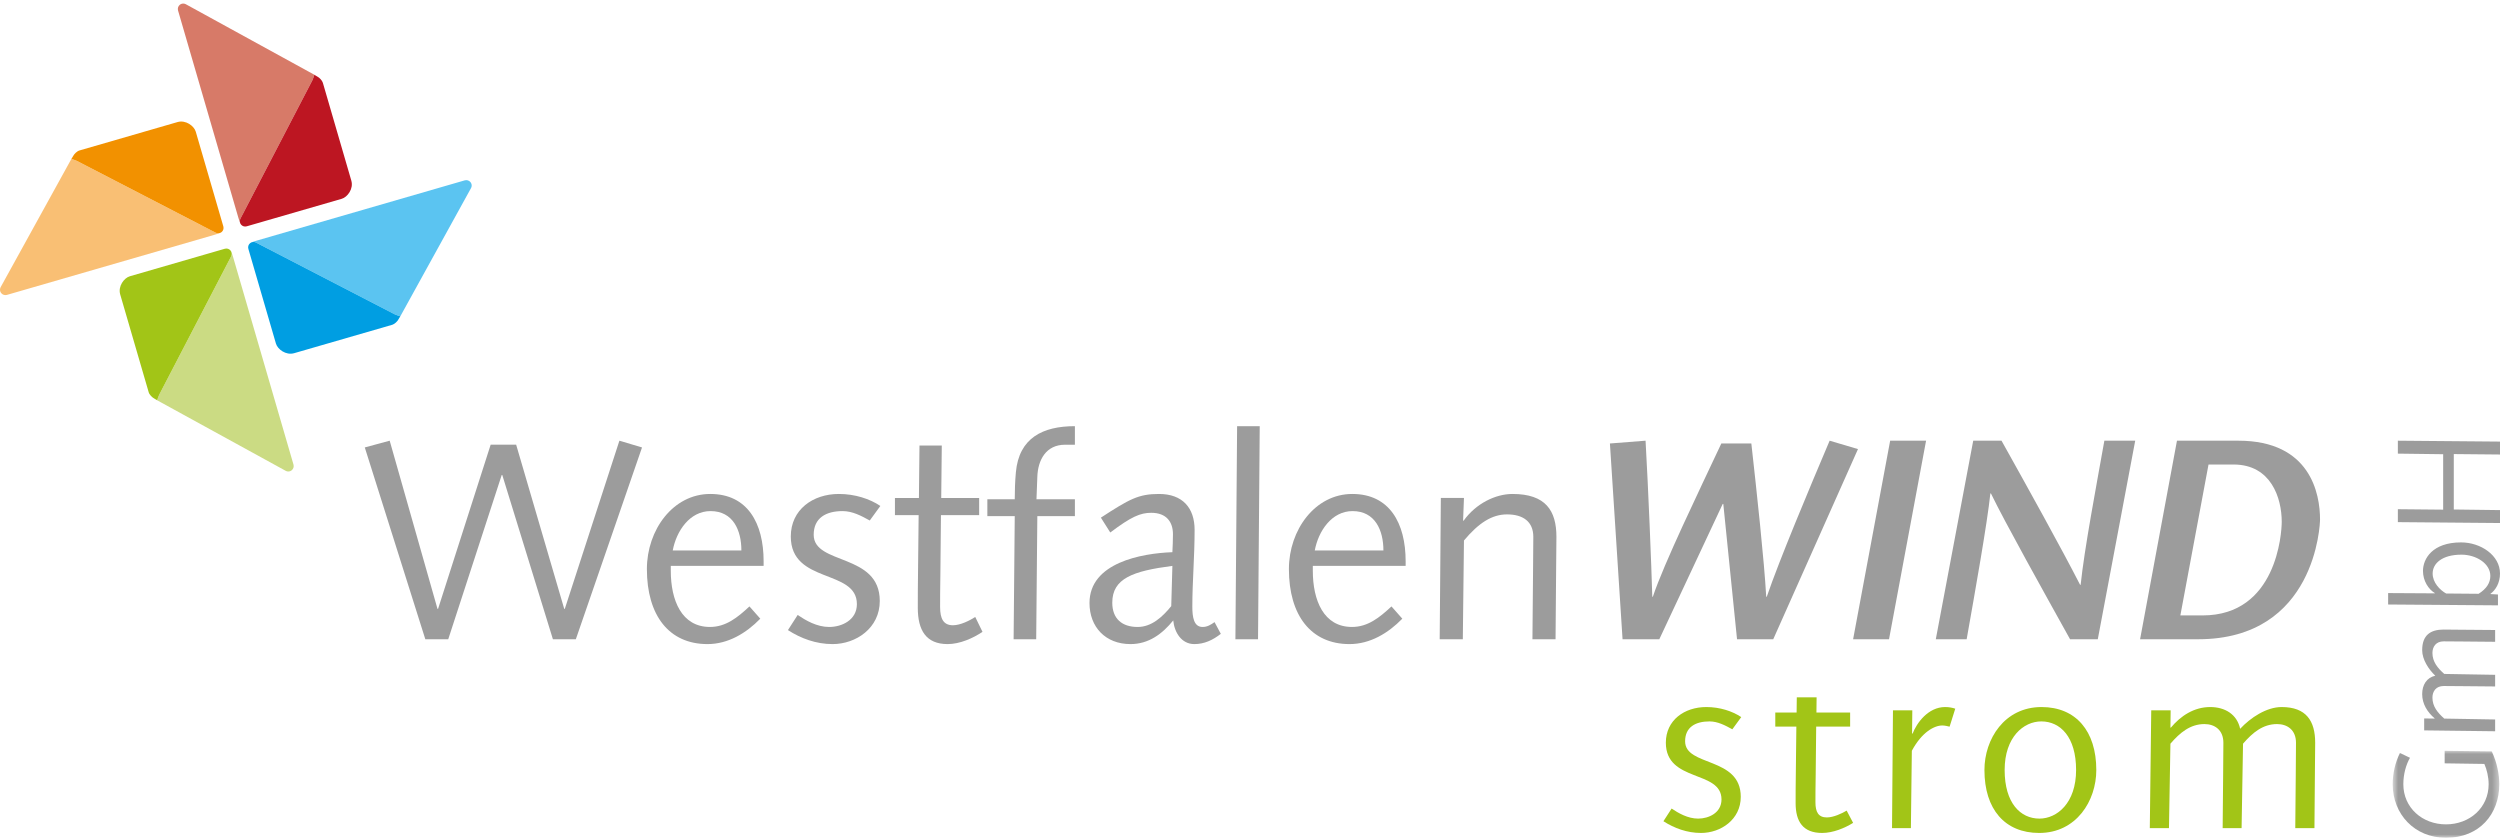 <?xml version="1.0" encoding="UTF-8"?>
<svg width="373px" height="125px" viewBox="0 0 373 125" version="1.1" xmlns="http://www.w3.org/2000/svg" xmlns:xlink="http://www.w3.org/1999/xlink">
    <!-- Generator: Sketch 51.3 (57544) - http://www.bohemiancoding.com/sketch -->
    <title>logo-westfalenwind-strom</title>
    <desc>Created with Sketch.</desc>
    <defs>
        <polygon id="path-1" points="0.679 0.025 16.586 0.025 16.586 13.006 0.679 13.006"></polygon>
    </defs>
    <g id="Page-1" stroke="none" stroke-width="1" fill="none" fill-rule="evenodd">
        <g id="logo-westfalenwind-strom">
            <path d="M10.885,23.25 C10.921,23.192 10.953,23.143 10.965,23.121 C10.953,23.143 10.919,23.197 10.885,23.25" id="Fill-4" fill="#F9BF74" fill-rule="nonzero"></path>
            <path d="M11.036,23.121 C10.984,23.202 10.926,23.295 10.885,23.368 C10.929,23.292 10.985,23.201 11.036,23.121" id="Fill-6" fill="#F29100" fill-rule="nonzero"></path>
            <path d="M47.169,10.838 C47.227,10.874 47.277,10.906 47.298,10.918 C47.277,10.906 47.223,10.871 47.169,10.838" id="Fill-13" fill="#F9BF74" fill-rule="nonzero"></path>
            <path d="M47.417,10.988 C47.336,10.936 47.243,10.879 47.169,10.838 C47.246,10.882 47.338,10.938 47.417,10.988" id="Fill-15" fill="#F29100" fill-rule="nonzero"></path>
            <path d="M23.351,59.328 C23.293,59.292 23.244,59.26 23.222,59.249 C23.244,59.26 23.297,59.295 23.351,59.328" id="Fill-29" fill="#F9BF74" fill-rule="nonzero"></path>
            <path d="M23.222,59.249 C23.303,59.301 23.396,59.358 23.47,59.399 C23.393,59.355 23.302,59.299 23.222,59.249" id="Fill-31" fill="#F29100" fill-rule="nonzero"></path>
            <polygon id="Fill-35" fill="#9C9C9C" fill-rule="nonzero" points="54.426 66.759 58.141 65.751 65.274 90.843 65.359 90.843 73.208 66.34 77.008 66.34 84.183 90.843 84.268 90.843 92.414 65.751 95.79 66.759 85.915 95.376 82.494 95.376 74.94 70.871 74.855 70.871 66.877 95.376 63.458 95.376"></polygon>
            <path d="M110.615,82.13 C110.615,79.107 109.371,76.255 106.013,76.255 C102.902,76.255 100.912,79.235 100.373,82.13 L110.615,82.13 Z M100.082,84.43 L100.082,85.154 C100.082,89.583 101.7,93.542 105.928,93.542 C108.292,93.542 110.035,92.139 111.817,90.478 L113.435,92.308 C111.32,94.478 108.625,96.098 105.555,96.098 C99.833,96.098 96.516,91.84 96.516,84.9 C96.516,79.066 100.414,73.699 105.971,73.699 C111.526,73.699 113.932,78.043 113.932,83.749 L113.932,84.43 L100.082,84.43 Z" id="Fill-37" fill="#9C9C9C" fill-rule="nonzero"></path>
            <path d="M119.012,91.754 C120.208,92.564 121.872,93.544 123.708,93.544 C125.586,93.544 127.848,92.523 127.848,90.137 C127.848,84.856 117.987,87.156 117.987,80.044 C117.987,76.042 121.274,73.699 125.158,73.699 C127.549,73.699 129.769,74.423 131.348,75.489 L129.769,77.659 C128.531,76.978 127.206,76.255 125.714,76.255 C123.237,76.255 121.403,77.277 121.403,79.788 C121.403,84.346 131.263,82.472 131.263,89.668 C131.263,93.713 127.72,96.098 124.22,96.098 C121.743,96.098 119.482,95.248 117.56,94.012 L119.012,91.754 Z" id="Fill-39" fill="#9C9C9C" fill-rule="nonzero"></path>
            <path d="M137.103,74.306 L137.187,66.474 L140.514,66.474 L140.431,74.306 L146.089,74.306 L146.089,76.861 L140.389,76.861 L140.306,85.543 C140.264,87.927 140.264,89.502 140.264,90.565 C140.264,92.311 140.763,93.289 142.179,93.289 C143.302,93.289 144.716,92.565 145.507,92.054 L146.588,94.269 C145.215,95.204 143.218,96.098 141.387,96.098 C138.184,96.098 136.936,94.055 136.936,90.692 C136.936,89.289 136.936,87.543 136.978,84.606 L137.061,76.861 L133.525,76.861 L133.525,74.306 L137.103,74.306 Z" id="Fill-41" fill="#9C9C9C" fill-rule="nonzero"></path>
            <path d="M147.313,74.489 L151.4,74.489 C151.4,73.274 151.442,71.846 151.569,70.463 C152.032,65.346 155.571,63.584 160.375,63.584 L160.375,66.353 L158.899,66.353 C156.078,66.353 154.855,68.617 154.77,71.134 L154.643,74.489 L160.375,74.489 L160.375,77.007 L154.77,77.007 L154.601,95.376 L151.231,95.376 L151.4,77.007 L147.313,77.007 L147.313,74.489 Z" id="Fill-43" fill="#9C9C9C" fill-rule="nonzero"></path>
            <path d="M174.92,84.431 C169.013,85.198 165.952,86.304 165.952,89.924 C165.952,92.309 167.398,93.544 169.736,93.544 C171.817,93.544 173.432,92.053 174.75,90.435 L174.92,84.431 Z M182.146,94.567 C180.956,95.502 179.68,96.098 178.194,96.098 C176.28,96.098 175.218,94.353 175.048,92.564 C173.432,94.567 171.394,96.098 168.672,96.098 C164.932,96.098 162.553,93.544 162.553,89.967 C162.553,83.963 170.288,82.556 174.92,82.387 C174.963,81.492 175.005,80.598 175.005,79.703 C175.005,77.873 174.027,76.51 171.776,76.51 C170.118,76.51 168.758,77.106 165.654,79.449 L164.252,77.234 C168.502,74.466 169.862,73.699 172.923,73.699 C176.45,73.699 178.235,75.786 178.235,79.064 C178.235,83.068 177.896,86.774 177.896,90.52 C177.896,92.053 178.107,93.544 179.426,93.544 C180.147,93.544 180.658,93.204 181.21,92.82 L182.146,94.567 Z" id="Fill-45" fill="#9C9C9C" fill-rule="nonzero"></path>
            <polygon id="Fill-47" fill="#9C9C9C" fill-rule="nonzero" points="184.577 63.584 187.951 63.584 187.698 95.376 184.323 95.376"></polygon>
            <path d="M206.405,82.13 C206.405,79.107 205.161,76.255 201.801,76.255 C198.692,76.255 196.701,79.235 196.163,82.13 L206.405,82.13 Z M195.872,84.43 L195.872,85.154 C195.872,89.583 197.49,93.542 201.718,93.542 C204.082,93.542 205.824,92.139 207.607,90.478 L209.225,92.308 C207.108,94.478 204.415,96.098 201.345,96.098 C195.624,96.098 192.305,91.84 192.305,84.9 C192.305,79.066 196.203,73.699 201.761,73.699 C207.316,73.699 209.722,78.043 209.722,83.749 L209.722,84.43 L195.872,84.43 Z" id="Fill-49" fill="#9C9C9C" fill-rule="nonzero"></path>
            <path d="M214.974,74.292 L218.423,74.292 L218.293,77.679 L218.38,77.679 C220.191,75.139 223.121,73.699 225.665,73.699 C230.623,73.699 232.218,76.197 232.218,80.092 C232.218,81.7 232.175,83.309 232.175,84.919 L232.088,95.376 L228.64,95.376 L228.725,85.891 C228.725,84.029 228.77,82.165 228.77,80.092 C228.77,77.806 227.217,76.747 224.846,76.747 C222.606,76.747 220.621,78.016 218.423,80.642 L218.252,95.376 L214.802,95.376 L214.974,74.292 Z" id="Fill-51" fill="#9C9C9C" fill-rule="nonzero"></path>
            <path d="M245.518,65.751 C245.936,73.054 246.398,84.528 246.522,89.033 L246.606,89.033 C248.239,84.111 253.473,73.303 256.822,66.168 L261.3,66.168 C262.096,73.303 263.227,83.693 263.519,89.033 L263.603,89.033 C265.487,83.526 269.883,73.054 272.982,65.751 L277.21,67.003 L264.567,95.376 L259.165,95.376 L257.116,75.182 L257.032,75.182 L247.569,95.376 L242.085,95.376 L240.2,66.168 L245.518,65.751 Z" id="Fill-53" fill="#9C9C9C" fill-rule="nonzero"></path>
            <polygon id="Fill-55" fill="#9C9C9C" fill-rule="nonzero" points="276.484 95.376 282.012 65.751 287.37 65.751 281.842 95.376"></polygon>
            <path d="M312.99,95.376 L308.854,95.376 C304.976,88.393 299.136,77.939 297.049,73.623 L296.963,73.623 C296.493,78.108 294.661,88.393 293.425,95.376 L288.821,95.376 L294.405,65.751 L298.626,65.751 C302.504,72.692 307.577,81.833 310.348,87.251 L310.432,87.251 C310.987,81.918 312.735,72.692 313.971,65.751 L318.574,65.751 L312.99,95.376 Z" id="Fill-57" fill="#9C9C9C" fill-rule="nonzero"></path>
            <path d="M325.309,91.821 L328.628,91.821 C339.679,91.821 340.435,79.549 340.435,77.854 C340.435,74.3 338.84,69.306 333.25,69.306 L329.511,69.306 L325.309,91.821 Z M333.965,65.751 C344.721,65.751 346.15,73.664 346.15,77.516 C346.15,78.108 345.562,95.376 327.956,95.376 L319.3,95.376 L324.804,65.751 L333.965,65.751 Z" id="Fill-59" fill="#9C9C9C" fill-rule="nonzero"></path>
            <g id="Group-63" transform="translate(356.309, 111.994)">
                <g id="Fill-61-Clipped">
                    <mask id="mask-2" fill="white">
                        <use xlink:href="#path-1"></use>
                    </mask>
                    <g id="path-1"></g>
                    <path d="M8.434,0.025 L15.46,0.112 C16.278,1.832 16.586,3.64 16.586,5.012 C16.586,9.476 13.626,13.006 8.632,13.006 C3.948,13.006 0.679,9.476 0.679,5.012 C0.679,3.422 1.053,1.767 1.761,0.351 L3.263,1.07 C2.689,2.05 2.269,3.487 2.269,5.012 C2.269,8.519 5.097,11.001 8.632,11.001 C12.168,11.001 14.996,8.519 14.996,5.012 C14.996,3.967 14.731,2.813 14.355,1.985 L8.434,1.897 L8.434,0.025 Z" id="Fill-61" fill="#9C9C9C" fill-rule="nonzero" mask="url(#mask-2)"></path>
                </g>
            </g>
            <path d="M361.686,108.973 L361.686,107.192 L363.24,107.213 L363.24,107.169 C362.176,106.268 361.389,105.037 361.389,103.563 C361.389,102.2 362.048,101.1 363.344,100.815 C362.344,99.869 361.389,98.395 361.389,97.01 C361.389,94.745 362.643,93.931 364.6,93.931 C365.407,93.931 366.215,93.954 367.021,93.954 L372.274,93.996 L372.274,95.756 L367.512,95.712 C366.575,95.712 365.641,95.69 364.6,95.69 C363.451,95.69 362.919,96.481 362.919,97.427 C362.919,98.725 363.685,99.671 364.684,100.551 L372.274,100.682 L372.274,102.42 L367.512,102.376 C366.575,102.376 365.641,102.353 364.6,102.353 C363.451,102.353 362.919,103.146 362.919,104.091 C362.919,105.388 363.685,106.333 364.684,107.213 L372.274,107.346 L372.274,109.104 L361.686,108.973 Z" id="Fill-64" fill="#9C9C9C" fill-rule="nonzero"></path>
            <path d="M369.81,88.593 C370.991,87.847 371.558,86.952 371.558,85.93 C371.558,84.055 369.417,82.756 367.255,82.756 C364.305,82.756 362.95,84.098 362.95,85.569 C362.95,86.931 364.042,88.038 364.96,88.55 L369.81,88.593 Z M356.309,90.191 L356.309,88.486 L363.278,88.528 L363.278,88.486 C362.338,87.931 361.508,86.675 361.508,85.184 C361.508,83.375 362.907,80.925 367.19,80.925 C370.115,80.925 373,82.842 373,85.569 C373,86.973 372.346,88.038 371.58,88.593 L371.58,88.636 L372.695,88.699 L372.695,90.318 L356.309,90.191 Z" id="Fill-66" fill="#9C9C9C" fill-rule="nonzero"></path>
            <polygon id="Fill-68" fill="#9C9C9C" fill-rule="nonzero" points="357.761 77.902 357.761 75.973 364.52 76.04 364.52 67.769 357.761 67.681 357.761 65.751 373 65.885 373 67.814 366.106 67.747 366.106 76.017 373 76.107 373 78.035"></polygon>
            <path d="M255.049,107.634 C256.307,107.634 257.422,108.241 258.464,108.813 L259.794,106.991 C258.464,106.098 256.595,105.491 254.582,105.491 C251.311,105.491 248.544,107.455 248.544,110.812 C248.544,116.778 256.847,114.848 256.847,119.278 C256.847,121.278 254.942,122.136 253.36,122.136 C251.815,122.136 250.413,121.313 249.405,120.635 L248.183,122.528 C249.802,123.563 251.707,124.277 253.791,124.277 C256.739,124.277 259.722,122.278 259.722,118.885 C259.722,112.848 251.419,114.421 251.419,110.598 C251.419,108.491 252.965,107.634 255.049,107.634" id="Fill-70" fill="#A2C517" fill-rule="nonzero"></path>
            <path d="M272.564,121.961 C271.307,121.961 270.864,121.154 270.864,119.715 C270.864,118.837 270.864,117.539 270.901,115.573 L270.975,108.411 L276.039,108.411 L276.039,106.305 L271.012,106.305 L271.037,104.046 L268.081,104.046 L268.054,106.305 L264.874,106.305 L264.874,108.411 L268.017,108.411 L267.943,114.801 C267.906,117.223 267.906,118.662 267.906,119.82 C267.906,122.593 269.015,124.277 271.862,124.277 C273.488,124.277 275.263,123.54 276.484,122.77 L275.522,120.943 C274.819,121.364 273.562,121.961 272.564,121.961" id="Fill-72" fill="#A2C517" fill-rule="nonzero"></path>
            <path d="M285.352,109.478 L285.281,109.407 L285.317,105.984 L282.431,105.984 L282.29,123.555 L285.105,123.555 L285.246,112.018 C286.76,109.195 288.625,108.241 289.786,108.241 C290.175,108.241 290.597,108.349 290.879,108.419 L291.724,105.738 C291.337,105.597 290.809,105.491 290.21,105.491 C287.675,105.491 285.95,107.89 285.352,109.478" id="Fill-74" fill="#A2C517" fill-rule="nonzero"></path>
            <path d="M304.282,122.136 C301.442,122.136 299.093,119.813 299.093,114.885 C299.093,109.955 301.933,107.634 304.563,107.634 C307.403,107.634 309.753,109.955 309.753,114.885 C309.753,119.813 306.912,122.136 304.282,122.136 M304.598,105.491 C299.058,105.491 296.078,110.277 296.078,114.885 C296.078,120.744 299.128,124.277 304.247,124.277 C309.788,124.277 312.768,119.492 312.768,114.885 C312.768,109.063 309.718,105.491 304.598,105.491" id="Fill-76" fill="#A2C517" fill-rule="nonzero"></path>
            <path d="M340.417,105.491 C338.165,105.491 335.77,107.079 334.231,108.737 C333.766,106.585 331.978,105.491 329.762,105.491 C327.367,105.491 325.364,106.796 323.897,108.56 L323.827,108.56 L323.861,105.985 L320.965,105.985 L320.751,123.555 L323.611,123.555 L323.827,110.959 C325.256,109.301 326.795,108.031 328.904,108.031 C330.441,108.031 331.728,108.915 331.728,110.818 C331.728,112.546 331.692,114.1 331.692,115.652 L331.621,123.555 L334.445,123.555 L334.661,110.959 C336.09,109.301 337.629,108.031 339.738,108.031 C341.275,108.031 342.562,108.915 342.562,110.818 C342.562,112.546 342.527,114.1 342.527,115.652 L342.455,123.555 L345.315,123.555 L345.388,114.841 C345.388,113.5 345.424,112.158 345.424,110.818 C345.424,107.573 344.1,105.491 340.417,105.491" id="Fill-78" fill="#A2C517" fill-rule="nonzero"></path>
            <path d="M32.18,34.717 L11.464,24.003 C11.267,23.899 10.73,23.733 10.676,23.725 C10.657,23.722 10.683,23.663 10.723,23.594 L10.705,23.612 L0.099,42.839 C-0.005,43.03 -0.024,43.25 0.029,43.449 C0.062,43.548 0.109,43.642 0.176,43.727 C0.379,43.98 0.716,44.086 1.03,44 L32.049,35.019 C32.202,34.974 32.883,34.771 33.06,34.625 C32.813,34.827 32.466,34.868 32.18,34.717" id="Fill-27" fill="#F9BF74" fill-rule="nonzero"></path>
            <path d="M29.207,19.644 C28.963,18.8 27.716,17.855 26.489,18.212 L11.846,22.452 C11.496,22.551 11.086,22.973 10.982,23.173 C10.969,23.197 10.933,23.253 10.892,23.318 C10.835,23.407 10.772,23.509 10.725,23.595 C10.682,23.665 10.658,23.722 10.676,23.725 C10.729,23.735 11.268,23.899 11.465,24.004 L32.179,34.717 C32.466,34.868 32.812,34.829 33.06,34.626 C33.31,34.423 33.413,34.089 33.323,33.783 L29.207,19.644 Z" id="Fill-33" fill="#F29100" fill-rule="nonzero"></path>
            <path d="M35.867,32.628 L46.613,11.967 C46.714,11.77 46.883,11.235 46.892,11.181 C46.895,11.162 46.95,11.188 47.02,11.227 L47.004,11.21 L27.726,0.632 C27.535,0.527 27.315,0.507 27.115,0.563 C27.014,0.595 26.918,0.642 26.835,0.709 C26.581,0.912 26.475,1.248 26.562,1.561 L35.568,32.498 C35.613,32.65 35.814,33.329 35.96,33.506 C35.757,33.259 35.718,32.912 35.867,32.628" id="Fill-35" fill="#D77A68" fill-rule="nonzero"></path>
            <path d="M50.984,29.662 C51.827,29.42 52.778,28.176 52.418,26.952 L48.168,12.347 C48.065,11.998 47.642,11.588 47.445,11.486 C47.421,11.473 47.362,11.438 47.299,11.397 C47.211,11.34 47.108,11.277 47.022,11.23 L47.019,11.228 C46.949,11.188 46.895,11.162 46.892,11.181 C46.882,11.235 46.714,11.77 46.612,11.968 L35.867,32.627 C35.718,32.912 35.757,33.259 35.96,33.506 C36.165,33.756 36.501,33.858 36.805,33.767 L50.984,29.662 Z" id="Fill-41" fill="#BD1622" fill-rule="nonzero"></path>
            <path d="M38.194,36.188 L58.91,46.904 C59.11,47.006 59.647,47.175 59.701,47.182 C59.721,47.185 59.691,47.242 59.654,47.312 L59.672,47.295 L70.275,28.068 C70.382,27.878 70.402,27.657 70.345,27.459 C70.312,27.359 70.268,27.263 70.198,27.18 C69.995,26.927 69.658,26.82 69.347,26.907 L38.328,35.89 C38.172,35.935 37.494,36.135 37.317,36.281 C37.561,36.078 37.911,36.039 38.194,36.188" id="Fill-43" fill="#5BC4F1" fill-rule="nonzero"></path>
            <path d="M59.485,47.59 C59.444,47.653 59.408,47.71 59.395,47.736 C59.408,47.71 59.447,47.65 59.485,47.59" id="Fill-45" fill="#F9BF74" fill-rule="nonzero"></path>
            <path d="M59.485,47.59 C59.542,47.499 59.608,47.397 59.654,47.311 L59.654,47.312 C59.605,47.4 59.542,47.501 59.485,47.59" id="Fill-47" fill="#F29100" fill-rule="nonzero"></path>
            <path d="M41.17,51.263 C41.414,52.106 42.658,53.052 43.888,52.695 L58.531,48.456 C58.881,48.354 59.291,47.932 59.395,47.736 C59.408,47.711 59.444,47.653 59.485,47.589 C59.542,47.502 59.605,47.4 59.652,47.312 L59.652,47.31 C59.692,47.24 59.719,47.185 59.701,47.182 C59.648,47.174 59.109,47.007 58.909,46.903 L38.195,36.188 C37.911,36.039 37.561,36.078 37.317,36.281 C37.067,36.484 36.964,36.818 37.054,37.124 L41.17,51.263 Z" id="Fill-49" fill="#009EE2" fill-rule="nonzero"></path>
            <path d="M34.484,38.252 L23.742,58.913 C23.637,59.109 23.471,59.645 23.463,59.699 C23.46,59.718 23.401,59.692 23.331,59.653 L23.348,59.669 L42.626,70.247 C42.82,70.353 43.04,70.372 43.24,70.317 C43.337,70.285 43.433,70.238 43.516,70.171 C43.77,69.968 43.878,69.632 43.79,69.319 L34.787,38.382 C34.742,38.23 34.538,37.551 34.392,37.374 C34.595,37.621 34.634,37.968 34.484,38.252" id="Fill-51" fill="#CBDB83" fill-rule="nonzero"></path>
            <path d="M19.371,41.219 C18.524,41.46 17.577,42.704 17.934,43.928 L22.187,58.533 C22.286,58.882 22.709,59.292 22.909,59.394 C22.934,59.407 22.989,59.443 23.053,59.483 C23.144,59.54 23.246,59.603 23.333,59.65 L23.333,59.652 C23.403,59.693 23.46,59.719 23.463,59.699 C23.473,59.645 23.637,59.11 23.743,58.912 L34.484,38.253 C34.634,37.969 34.596,37.621 34.393,37.374 C34.189,37.124 33.854,37.022 33.546,37.113 L19.371,41.219 Z" id="Fill-57" fill="#A2C517" fill-rule="nonzero"></path>
        </g>
    </g>
</svg>